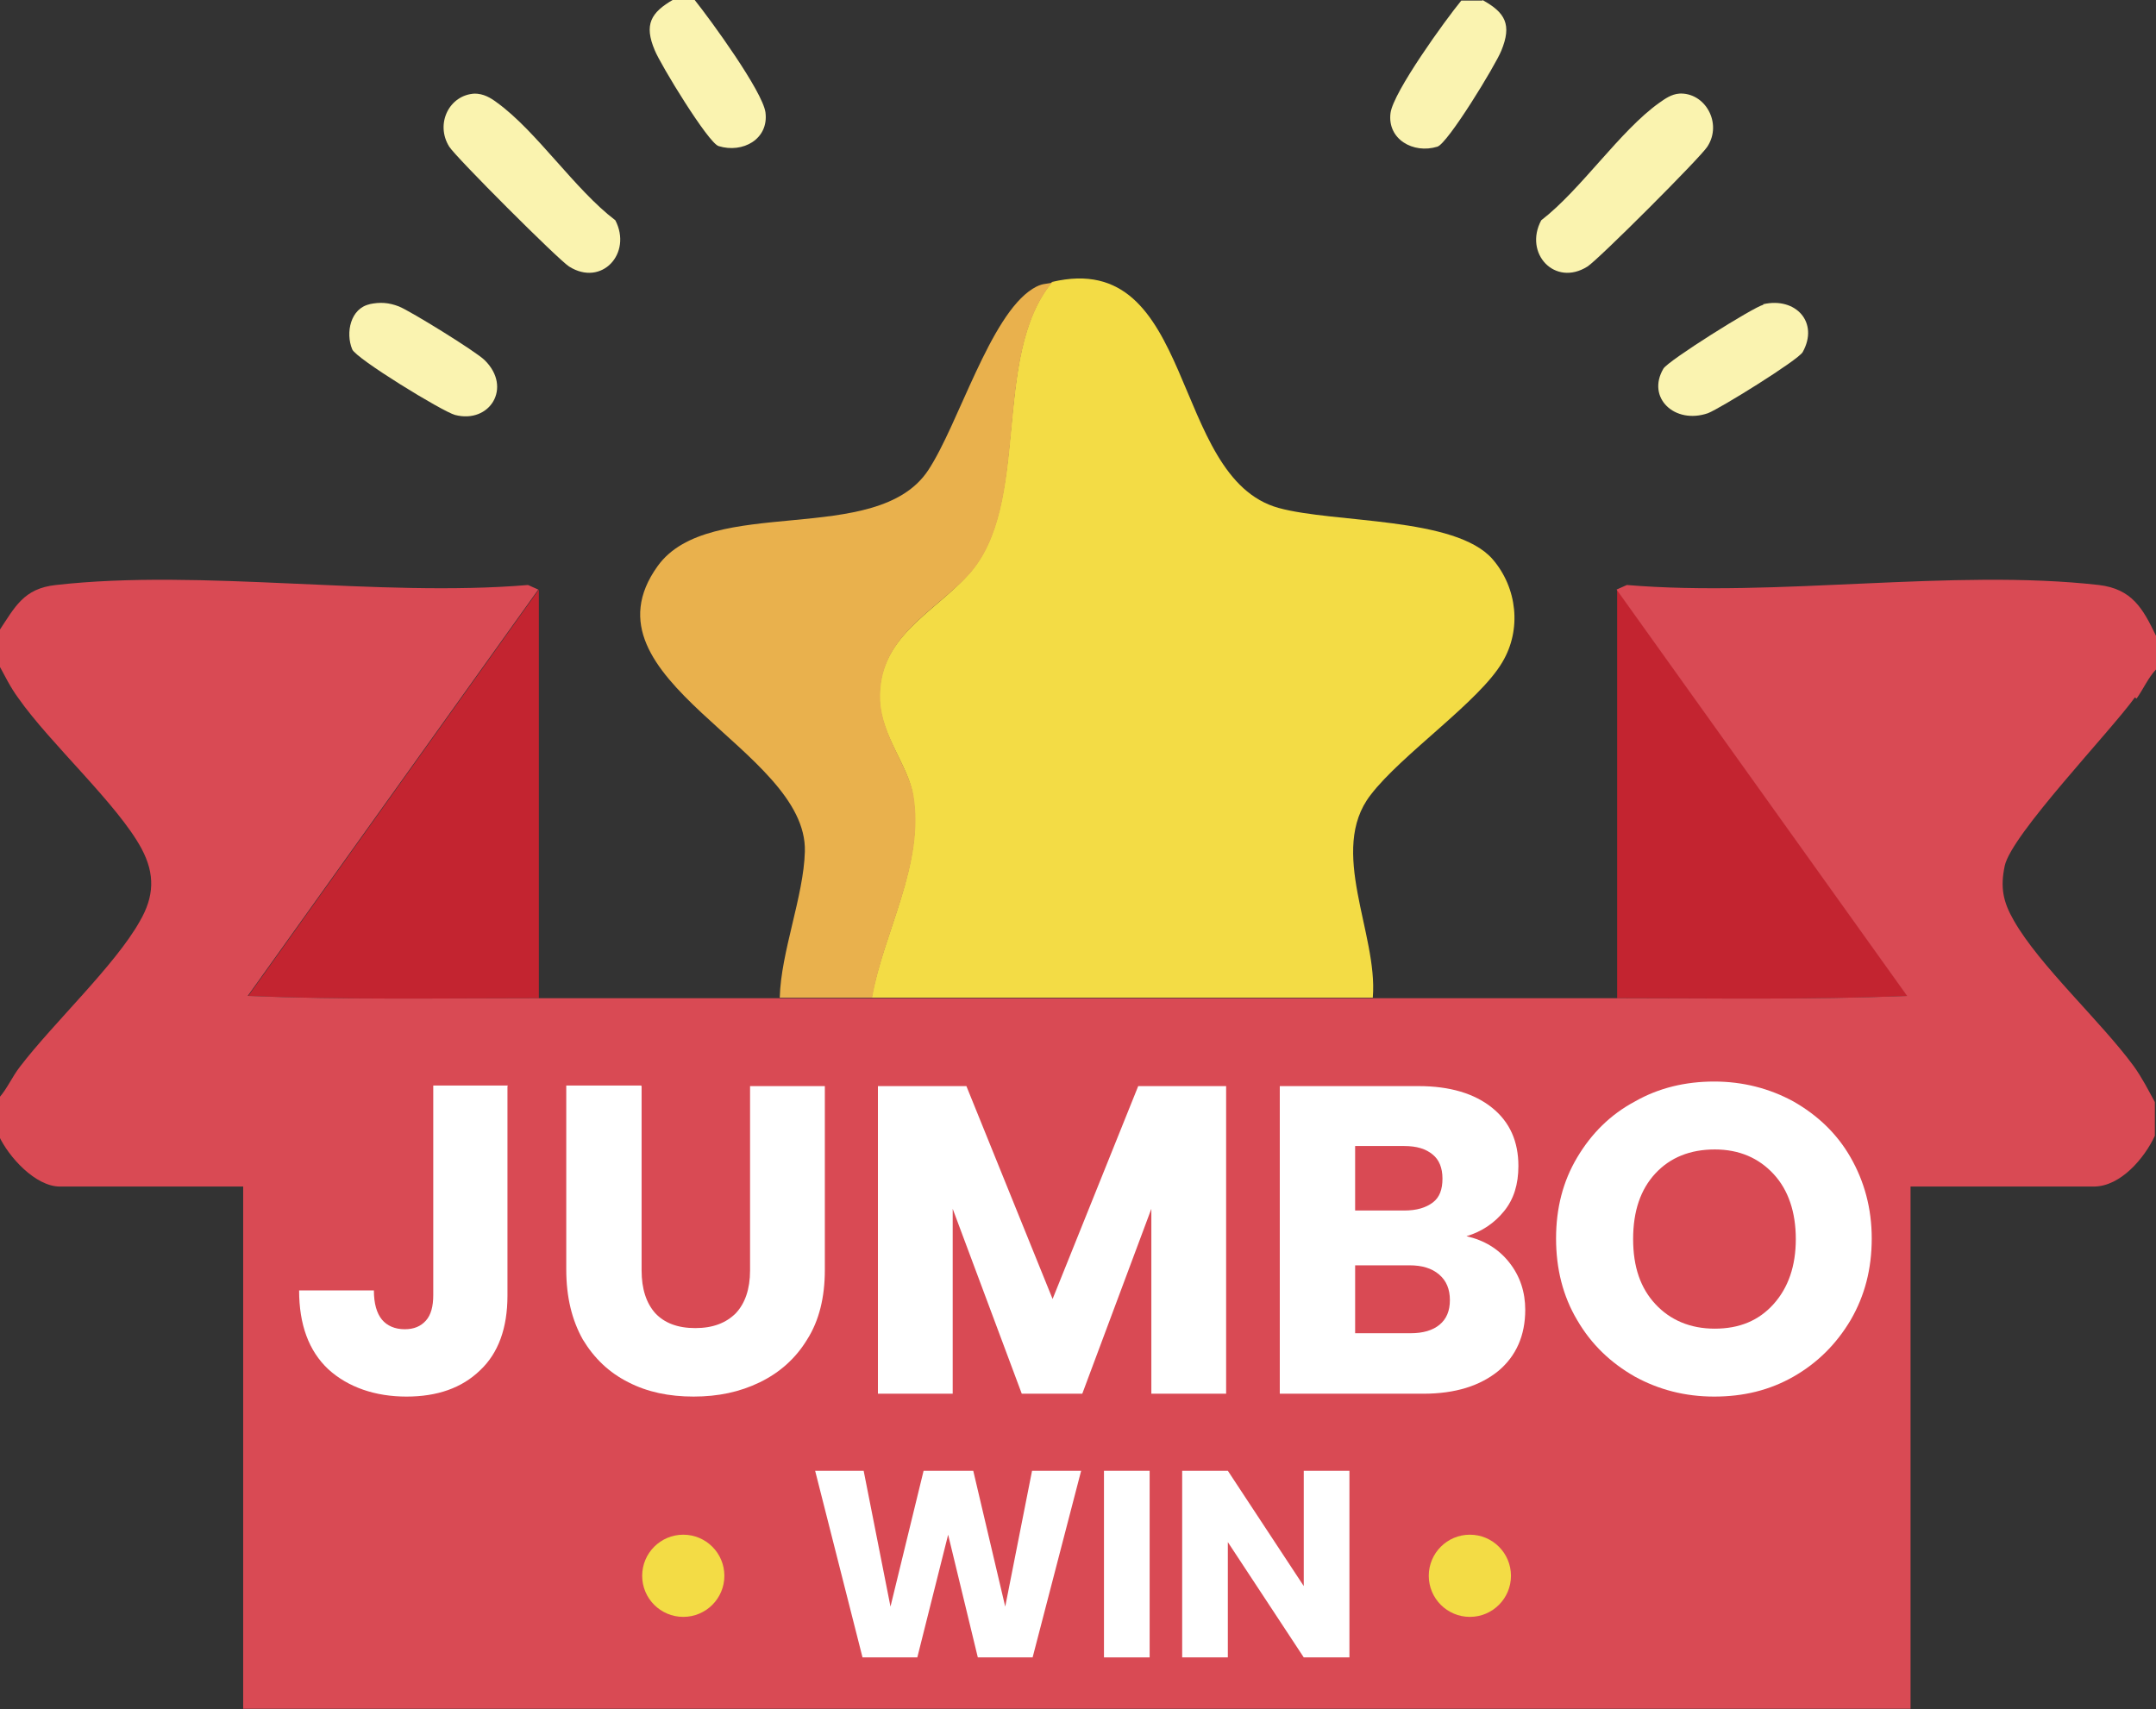 <?xml version="1.0" encoding="UTF-8"?><svg id="a" xmlns="http://www.w3.org/2000/svg" width="37.77" height="29.95" viewBox="0 0 37.77 29.95"><rect x="0" y="0" width="37.77" height="29.95" fill="#333333" stroke="none"/><path d="M12.17,0c.28.35,1.19,1.6,1.24,1.97.06.47-.4.72-.82.59-.18-.05-1.02-1.43-1.12-1.68-.19-.45-.07-.66.33-.89h.37Z" fill="#faf3b0"/><path d="M25.97,0c.4.22.52.43.33.89-.1.25-.94,1.63-1.12,1.68-.42.13-.88-.13-.82-.59.05-.37.96-1.63,1.24-1.97h.37Z" fill="#faf3b0"/><path d="M24.05,17.48c-2.93,0-5.85,0-8.78,0,.21-1.16.93-2.34.72-3.56-.08-.5-.55-1.03-.58-1.64-.05-1.11.94-1.53,1.55-2.21,1.12-1.23.39-3.82,1.47-5.13,2.53-.6,2.05,3.43,3.97,3.96.98.27,3.1.15,3.75.9.43.5.51,1.23.17,1.8-.4.69-1.77,1.62-2.31,2.33-.75.97.13,2.43.04,3.54Z" fill="#f3dc45"/><path d="M18.44,4.94c-1.09,1.31-.35,3.9-1.47,5.13-.62.67-1.6,1.1-1.55,2.21.03.61.49,1.15.58,1.64.21,1.22-.52,2.4-.72,3.56-.54,0-1.08,0-1.62,0,.02-.8.42-1.78.44-2.56.05-1.8-4.01-3.01-2.58-5,.91-1.27,3.84-.32,4.74-1.68.53-.8,1.08-2.71,1.83-3.18.16-.1.22-.08.37-.11Z" fill="#e9b14d"/><path d="M28.33,10.33l5.09,7.12c-1.69.07-3.4.04-5.09.04v-7.16Z" fill="#c32430"/><path d="M9.44,10.33v7.16c-1.7,0-3.4.03-5.09-.04l5.09-7.12Z" fill="#c32430"/><path d="M8.31,1.64c.16,0,.28.07.4.16.69.5,1.36,1.52,2.07,2.06.3.58-.24,1.17-.81.81-.19-.12-1.98-1.91-2.1-2.1-.25-.4,0-.91.45-.93Z" fill="#faf3af"/><path d="M29.41,1.64c.46-.03.77.52.5.93-.12.19-1.91,1.98-2.1,2.1-.57.36-1.12-.23-.81-.81.7-.54,1.38-1.57,2.07-2.06.1-.07.21-.15.35-.16Z" fill="#faf3af"/><path d="M30.89,5.33c.57-.13.98.32.69.84-.08.14-1.45.99-1.66,1.07-.58.2-1.08-.27-.78-.78.08-.14,1.58-1.08,1.75-1.12Z" fill="#faf3b0"/><path d="M6.47,5.33c.19-.04.34-.03.52.04.2.08,1.35.79,1.5.94.49.48.09,1.12-.52.96-.22-.06-1.74-.99-1.8-1.15-.12-.29-.03-.72.31-.79Z" fill="#faf3b0"/><path d="M37.43,12.24c.12-.17.2-.36.34-.51v-.59c-.23-.48-.42-.82-1-.89-2.56-.29-5.65.22-8.27,0l-.18.08,5.09,7.12c-1.69.07-3.4.04-5.09.04-1.43,0-2.85,0-4.28,0-2.93,0-5.85,0-8.78,0-.54,0-1.08,0-1.62,0-1.4,0-2.8,0-4.21,0-1.7,0-3.4.03-5.09-.04l5.09-7.12-.18-.08c-2.62.22-5.71-.29-8.27,0-.57.06-.72.39-1,.81v.59c.11.2.2.39.34.58.56.8,1.74,1.86,2.16,2.64.24.45.22.84-.03,1.27-.43.77-1.52,1.79-2.1,2.55-.14.18-.22.38-.37.55v.66c.17.37.64.89,1.07.89h3.21v9.15h29.21v-9.15h3.21c.47,0,.89-.5,1.07-.89v-.59c-.12-.22-.22-.42-.37-.63-.58-.79-1.65-1.76-2.1-2.55-.19-.33-.24-.58-.16-.96.12-.55,1.84-2.34,2.28-2.95Z" fill="#d94a54"/><path d="M8.89,19.03v3.67c0,.57-.16,1.01-.48,1.31-.32.31-.75.46-1.29.46s-1.02-.16-1.37-.48c-.34-.32-.51-.78-.51-1.38h1.31c0,.23.05.4.14.51s.23.17.4.17c.16,0,.28-.05.37-.15.09-.1.13-.25.13-.45v-3.67h1.31Z" fill="#fff"/><path d="M11.24,19.03v3.23c0,.32.08.57.24.75.16.17.39.26.7.26s.54-.09.71-.26c.16-.17.25-.42.25-.75v-3.23h1.31v3.22c0,.48-.1.89-.31,1.22-.2.33-.48.58-.83.75-.35.17-.73.25-1.16.25s-.81-.08-1.14-.25c-.34-.17-.6-.42-.8-.75-.19-.34-.29-.74-.29-1.23v-3.22h1.31Z" fill="#fff"/><path d="M21.48,19.03v5.39h-1.31v-3.24l-1.21,3.24h-1.06l-1.21-3.24v3.24h-1.31v-5.39h1.55l1.51,3.73,1.5-3.73h1.54Z" fill="#fff"/><path d="M26.44,22.12c.19.24.28.52.28.83,0,.45-.16.81-.47,1.07-.32.26-.75.4-1.32.4h-2.51v-5.39h2.43c.55,0,.98.13,1.29.38.31.25.46.59.46,1.02,0,.32-.08.58-.25.79-.17.21-.39.36-.66.44.31.07.56.22.75.46ZM23.74,21.21h.86c.22,0,.38-.05.5-.14.12-.09.17-.23.17-.42s-.06-.33-.17-.42c-.12-.1-.28-.15-.5-.15h-.86v1.13ZM25.22,23.21c.12-.1.18-.24.18-.43s-.06-.34-.19-.45c-.13-.11-.3-.16-.52-.16h-.95v1.19h.97c.22,0,.39-.05.51-.15Z" fill="#fff"/><path d="M28.64,24.12c-.42-.24-.76-.56-1.01-.99-.25-.42-.37-.9-.37-1.43s.12-1,.37-1.42c.25-.42.58-.75,1.01-.98.42-.24.89-.35,1.39-.35s.97.12,1.39.35c.42.24.76.56,1,.98.24.42.37.89.37,1.42s-.12,1-.37,1.43c-.25.42-.58.75-1,.99-.42.24-.88.35-1.39.35s-.97-.12-1.39-.35ZM31.07,22.85c.26-.29.39-.67.39-1.14s-.13-.86-.39-1.14c-.26-.28-.6-.43-1.03-.43s-.78.14-1.04.42c-.26.28-.39.66-.39,1.15s.13.86.39,1.14c.26.28.61.43,1.04.43s.77-.14,1.03-.43Z" fill="#fff"/><path d="M18.94,25.77l-.85,3.27h-.96l-.52-2.15-.54,2.15h-.96l-.83-3.27h.85l.47,2.38.58-2.38h.87l.56,2.38.47-2.38h.86Z" fill="#fff"/><path d="M20.14,25.77v3.27h-.8v-3.27h.8Z" fill="#fff"/><path d="M23.64,29.04h-.8l-1.33-2.02v2.02h-.8v-3.27h.8l1.33,2.02v-2.02h.8v3.27Z" fill="#fff"/><circle cx="11.97" cy="27.61" r=".72" fill="#f3dc45"/><circle cx="25.75" cy="27.61" r=".72" fill="#f3dc45"/></svg>